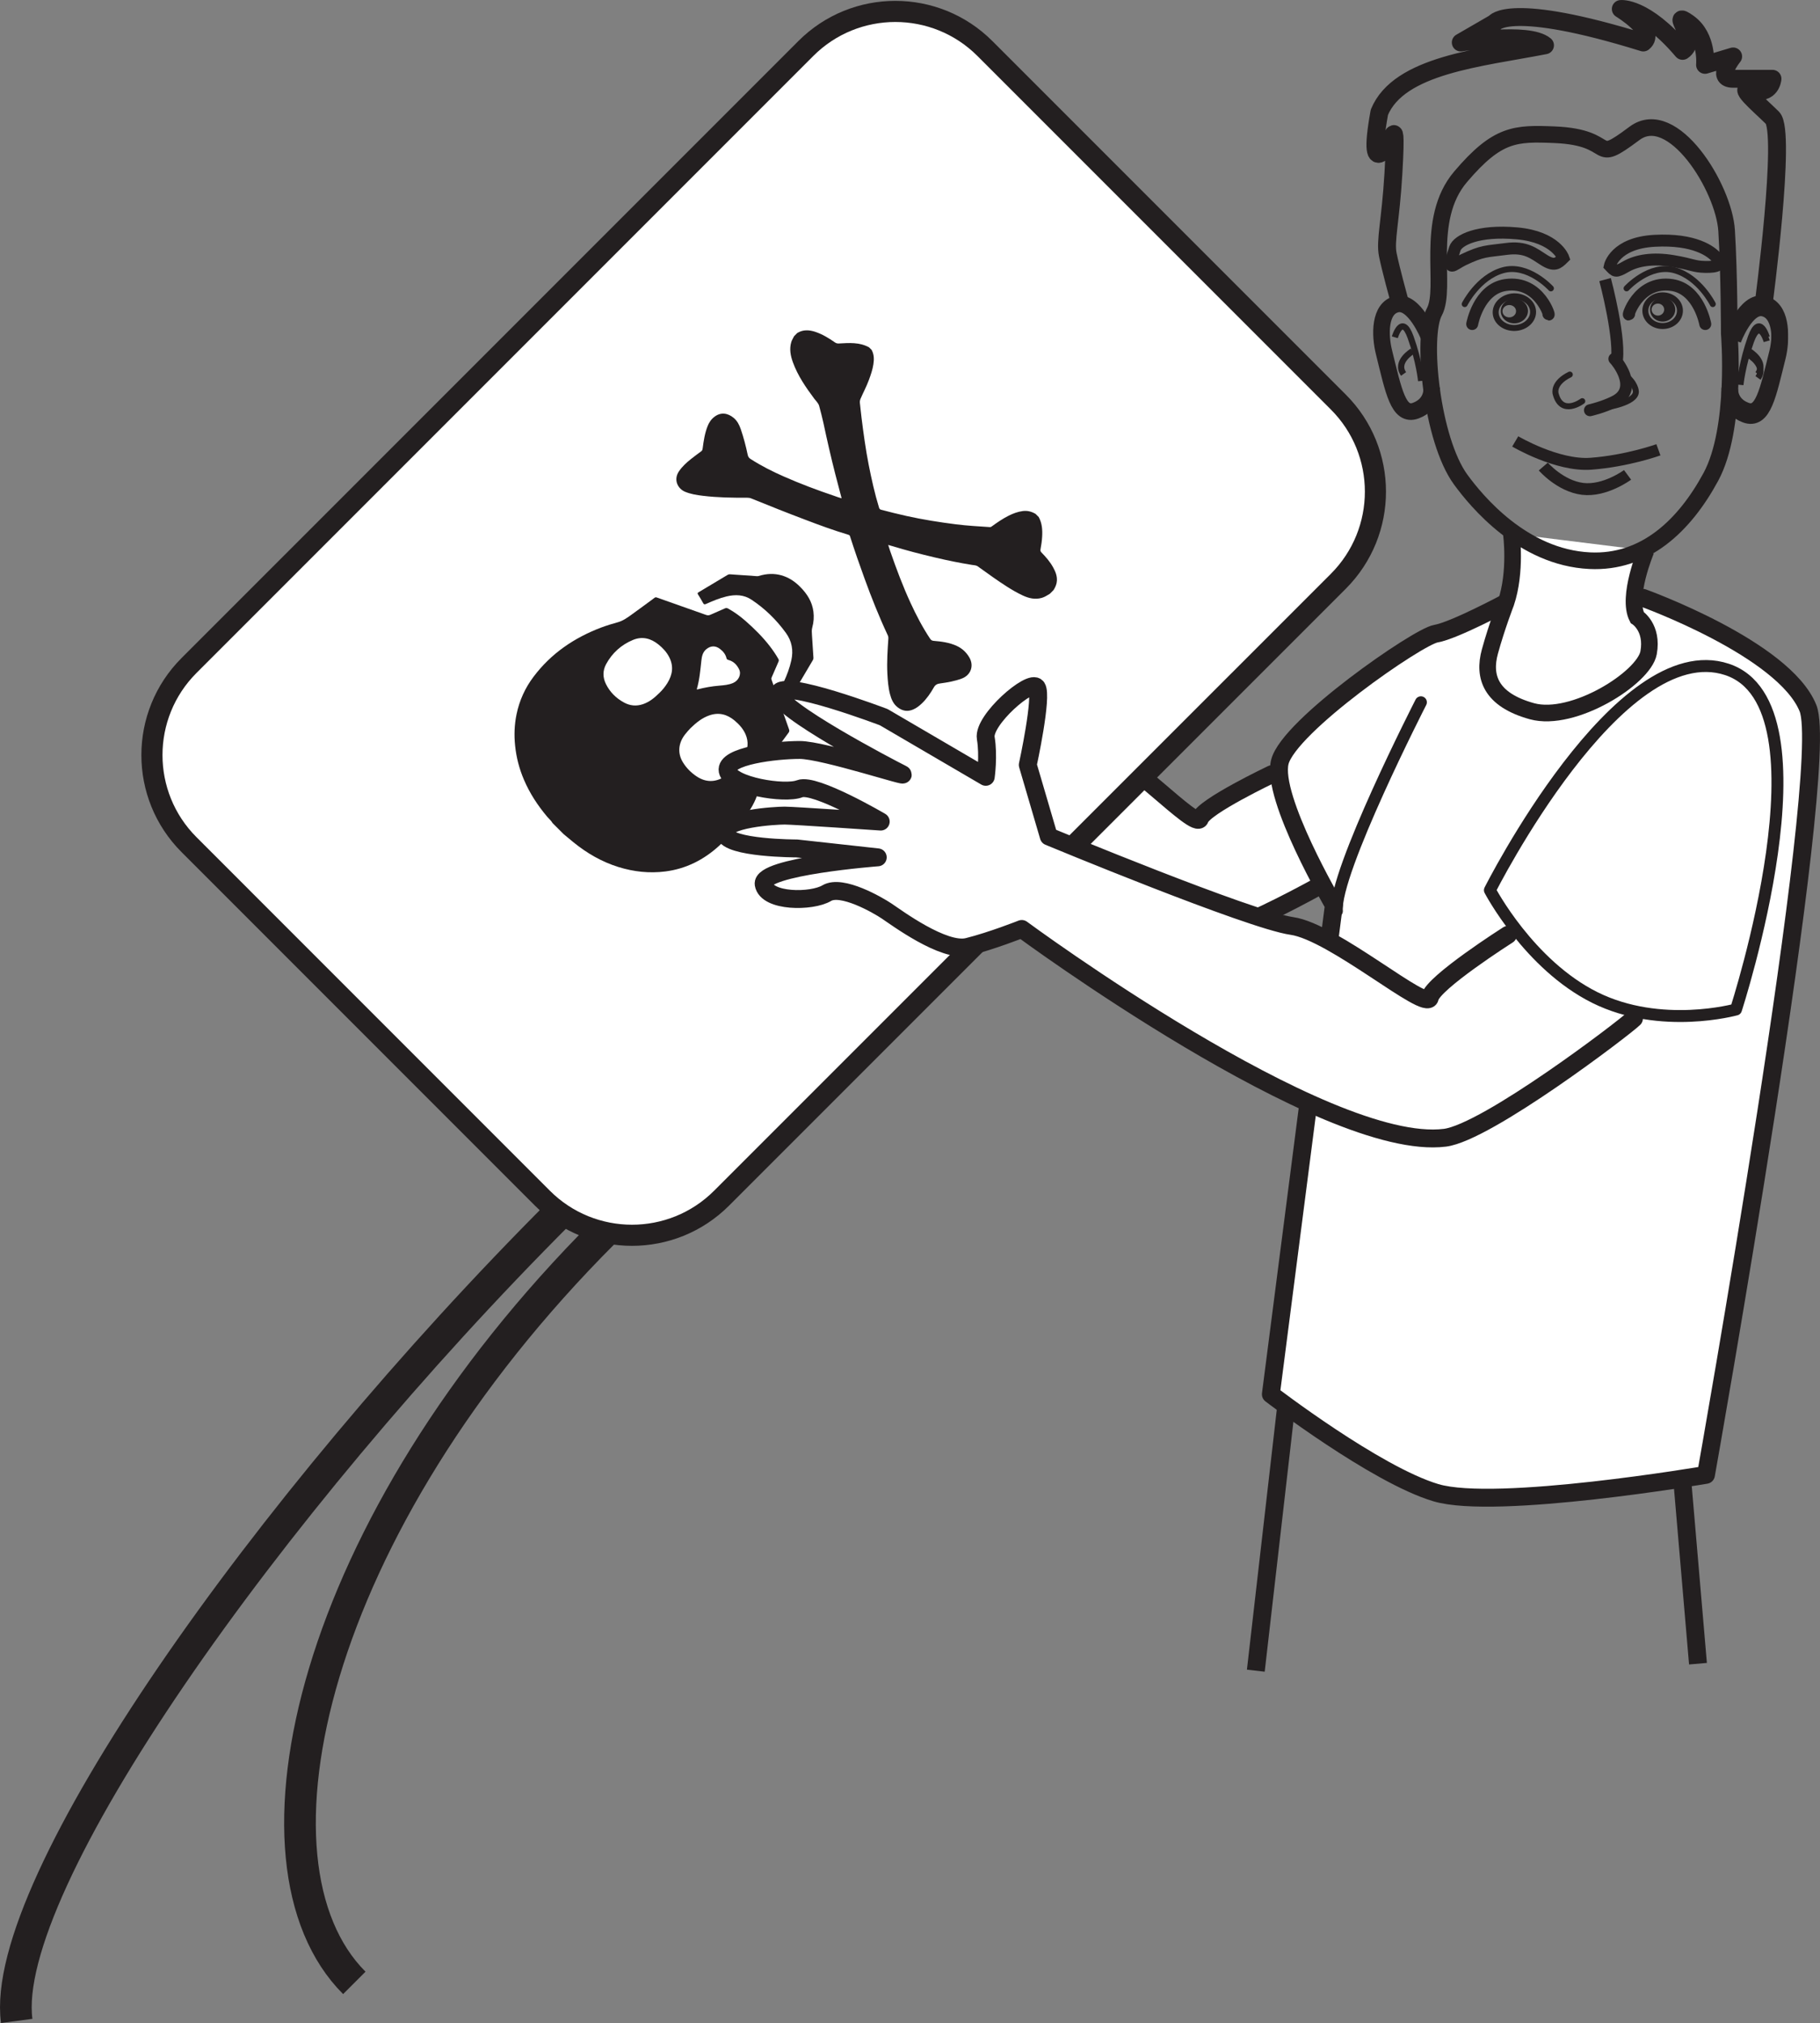 <?xml version="1.0" encoding="UTF-8"?>
<svg xmlns="http://www.w3.org/2000/svg" xmlns:xlink="http://www.w3.org/1999/xlink" width="172.383pt" height="191.55pt" viewBox="0 0 172.383 191.55" version="1.1">
<rect x="0" y="0" width="172.383" height="191.55" fill="#808080" stroke="none"/>
<defs>
<clipPath id="clip1">
  <path d="M 154 20 L 172.383 20 L 172.383 49 L 154 49 Z M 154 20 "/>
</clipPath>
<clipPath id="clip2">
  <path d="M 119 55 L 172.383 55 L 172.383 143 L 119 143 Z M 119 55 "/>
</clipPath>
<clipPath id="clip3">
  <path d="M 126 3 L 172.383 3 L 172.383 63 L 126 63 Z M 126 3 "/>
</clipPath>
<clipPath id="clip4">
  <path d="M 154 19 L 172.383 19 L 172.383 48 L 154 48 Z M 154 19 "/>
</clipPath>
<clipPath id="clip5">
  <path d="M 0 72 L 96 72 L 96 191.551 L 0 191.551 Z M 0 72 "/>
</clipPath>
<clipPath id="clip6">
  <path d="M 0 74 L 100 74 L 100 191.551 L 0 191.551 Z M 0 74 "/>
</clipPath>
</defs>
<g id="surface1">
<path style="fill-rule:nonzero;fill:rgb(100%,100%,100%);fill-opacity:1;stroke-width:1.695;stroke-linecap:round;stroke-linejoin:round;stroke:rgb(13.73%,12.16%,12.549%);stroke-opacity:1;stroke-miterlimit:4;" d="M -0 0 C -0 0 -6.418 -3.051 -6.805 -4.203 C -7.188 -5.355 -13.766 1.934 -17.035 2.817 C -20.309 3.699 -35.418 12.278 -35.418 12.278 L -36.375 18.153 C -36.375 18.153 -34.508 23.446 -34.895 24.211 C -35.281 24.981 -39.5 22.141 -39.441 20.692 C -39.379 19.242 -39.82 17.617 -39.82 17.617 L -47.32 23.34 C -47.32 23.34 -55.023 27.41 -55.41 26.254 C -55.793 25.106 -47.348 19.266 -46.453 18.676 C -45.563 18.086 -52.402 21.328 -54.305 21.563 C -56.203 21.797 -60.309 21.821 -60.219 20.61 C -60.129 19.399 -55.934 18.164 -54.688 18.488 C -53.438 18.817 -48.59 15.098 -48.59 15.098 C -48.59 15.098 -55.43 16.422 -56.141 16.508 C -56.856 16.598 -61.164 16.887 -61.074 15.676 C -60.984 14.465 -55.516 13.793 -55.516 13.793 L -49.184 12.293 C -49.184 12.293 -58.543 12.727 -58.484 11.278 C -58.422 9.832 -54.856 9.391 -53.578 9.953 C -52.301 10.516 -49.652 8.512 -48.996 7.949 C -48.344 7.391 -44.891 4.086 -42.93 4.324 C -40.969 4.563 -38.473 5.215 -38.473 5.215 C -38.473 5.215 -16.66 -15.469 -7 -15.457 C -3.609 -15.453 8.359 -8.469 9.164 -7.847 " transform="matrix(1,0,0,-1,120.465,73.305)"/>
<path style="fill-rule:nonzero;fill:rgb(100%,100%,100%);fill-opacity:1;stroke-width:2;stroke-linecap:butt;stroke-linejoin:miter;stroke:rgb(13.73%,12.16%,12.549%);stroke-opacity:1;stroke-miterlimit:10;" d="M 0.001 -0 C -4.686 -4.688 -4.686 -12.285 0.001 -16.969 L 33.47 -50.442 C 38.158 -55.125 45.755 -55.125 50.439 -50.442 L 108.857 7.972 C 113.541 12.66 113.541 20.257 108.857 24.941 L 75.384 58.414 C 70.701 63.101 63.099 63.101 58.416 58.414 Z M 0.001 -0 " transform="matrix(1,0,0,-1,17.905,63.011)"/>
<path style=" stroke:none;fill-rule:evenodd;fill:rgb(13.73%,12.16%,12.549%);fill-opacity:1;" d="M 65.992 65.277 C 66.043 65.273 66.062 65.277 66.082 65.273 C 66.758 65.098 67.445 64.977 68.141 64.922 C 68.582 64.883 69.027 64.848 69.441 64.668 C 69.965 64.434 70.234 63.855 70.008 63.383 C 69.801 62.953 69.484 62.625 69.004 62.492 C 68.91 62.465 68.832 62.438 68.809 62.32 C 68.723 61.949 68.492 61.676 68.199 61.449 C 67.762 61.109 67.305 61.129 66.883 61.484 C 66.547 61.77 66.473 62.168 66.43 62.562 C 66.332 63.469 66.254 64.379 65.992 65.277 M 65.398 68.953 C 65.238 69.121 65.047 69.332 64.871 69.559 C 64.242 70.375 64.164 71.328 64.676 72.172 C 65.016 72.727 65.465 73.176 66.012 73.535 C 66.875 74.094 67.742 74.078 68.609 73.555 C 69.391 73.082 70.004 72.438 70.457 71.645 C 70.848 70.965 70.934 70.25 70.609 69.512 C 70.379 68.996 70.008 68.59 69.582 68.23 C 68.871 67.633 68.074 67.422 67.172 67.742 C 66.492 67.98 65.945 68.422 65.398 68.953 M 62.492 65.574 C 62.727 65.352 62.992 65.035 63.211 64.68 C 63.703 63.887 63.824 63.07 63.379 62.211 C 63.137 61.742 62.781 61.359 62.375 61.031 C 61.656 60.449 60.848 60.227 59.961 60.59 C 58.844 61.051 57.984 61.828 57.406 62.891 C 57.074 63.504 57.086 64.156 57.395 64.777 C 57.773 65.535 58.352 66.113 59.098 66.516 C 59.672 66.832 60.273 66.887 60.898 66.676 C 61.504 66.469 61.984 66.086 62.492 65.574 M 52.336 77.934 C 52.207 77.703 52 77.539 51.832 77.34 C 50.934 76.273 50.172 75.117 49.625 73.828 C 49.184 72.797 48.902 71.719 48.789 70.602 C 48.684 69.602 48.723 68.609 48.926 67.629 C 49.199 66.32 49.738 65.133 50.543 64.07 C 52.203 61.867 54.391 60.387 56.945 59.418 C 57.457 59.227 57.98 59.066 58.508 58.922 C 58.98 58.793 59.379 58.516 59.77 58.234 C 60.52 57.695 61.262 57.148 62 56.602 C 62.082 56.539 62.145 56.551 62.227 56.582 C 63.773 57.129 65.316 57.672 66.859 58.219 C 67.016 58.277 67.145 58.277 67.293 58.207 C 67.742 58.004 68.203 57.816 68.652 57.609 C 68.773 57.555 68.863 57.566 68.969 57.625 C 69.566 57.957 70.113 58.355 70.625 58.805 C 71.465 59.547 72.262 60.332 72.945 61.227 C 73.23 61.598 73.492 61.988 73.727 62.398 C 73.777 62.488 73.777 62.566 73.73 62.664 C 73.516 63.152 73.309 63.641 73.094 64.129 C 73.051 64.219 73.051 64.293 73.086 64.383 C 73.633 65.934 74.176 67.488 74.727 69.039 C 74.77 69.164 74.781 69.258 74.688 69.379 C 74.16 70.086 73.641 70.801 73.121 71.516 C 72.668 72.137 72.457 72.867 72.223 73.586 C 72.062 74.082 71.926 74.582 71.781 75.082 C 71.539 75.918 71.09 76.648 70.586 77.344 C 69.863 78.34 69.027 79.242 68.125 80.074 C 66.672 81.406 64.984 82.266 63.016 82.516 C 61.508 82.707 60.031 82.547 58.582 82.098 C 56.996 81.605 55.59 80.789 54.312 79.75 C 54 79.5 53.695 79.242 53.391 78.988 C 53.039 78.637 52.688 78.285 52.336 77.934 "/>
<path style=" stroke:none;fill-rule:evenodd;fill:rgb(13.73%,12.16%,12.549%);fill-opacity:1;" d="M 99.438 56.223 C 99.191 56.367 98.957 56.531 98.68 56.609 C 98.031 56.797 97.426 56.648 96.836 56.367 C 95.844 55.895 94.941 55.277 94.039 54.648 C 93.562 54.316 93.09 53.969 92.617 53.633 C 92.449 53.512 92.246 53.52 92.055 53.488 C 90.883 53.301 89.723 53.062 88.566 52.789 C 87.184 52.465 85.809 52.105 84.449 51.691 C 84.352 51.664 84.258 51.637 84.125 51.598 C 84.195 51.82 84.254 52.012 84.32 52.199 C 84.898 53.859 85.512 55.504 86.25 57.102 C 86.789 58.27 87.383 59.41 88.098 60.48 C 88.184 60.605 88.273 60.668 88.43 60.68 C 89.184 60.742 89.934 60.84 90.629 61.164 C 91.141 61.402 91.531 61.773 91.816 62.258 C 92.27 63.047 91.953 63.93 91.098 64.25 C 90.441 64.496 89.754 64.617 89.062 64.711 C 88.797 64.746 88.605 64.816 88.457 65.074 C 88.137 65.637 87.77 66.176 87.293 66.625 C 87.062 66.844 86.812 67.039 86.52 67.168 C 85.98 67.41 85.484 67.332 85.023 66.973 C 84.605 66.652 84.422 66.203 84.293 65.715 C 84.129 65.078 84.082 64.426 84.047 63.773 C 83.992 62.668 84.066 61.566 84.141 60.465 C 84.148 60.344 84.129 60.242 84.078 60.137 C 83.262 58.395 82.551 56.609 81.895 54.805 C 81.406 53.469 80.941 52.125 80.508 50.773 C 80.473 50.66 80.395 50.648 80.316 50.621 C 78.961 50.219 77.633 49.73 76.312 49.227 C 74.582 48.574 72.867 47.891 71.152 47.195 C 71.035 47.145 70.91 47.129 70.781 47.129 C 69.375 47.133 67.969 47.117 66.566 46.945 C 65.988 46.875 65.41 46.785 64.867 46.555 C 64.211 46.273 63.754 45.438 64.312 44.621 C 64.621 44.168 65.02 43.805 65.441 43.469 C 65.758 43.215 66.086 42.977 66.414 42.734 C 66.523 42.66 66.539 42.559 66.555 42.441 C 66.648 41.734 66.754 41.031 67.016 40.363 C 67.156 40.004 67.359 39.695 67.68 39.457 C 68.289 38.992 68.953 39.121 69.488 39.566 C 69.832 39.852 70.02 40.227 70.16 40.629 C 70.434 41.43 70.648 42.246 70.82 43.07 C 70.859 43.246 70.934 43.363 71.086 43.457 C 72.09 44.105 73.152 44.641 74.246 45.121 C 75.812 45.812 77.418 46.414 79.039 46.961 C 79.254 47.035 79.465 47.121 79.715 47.184 C 79.512 46.406 79.312 45.656 79.117 44.902 C 78.703 43.281 78.332 41.652 77.984 40.016 C 77.871 39.488 77.727 38.969 77.59 38.445 C 77.516 38.168 77.293 37.977 77.129 37.758 C 76.328 36.684 75.566 35.582 75.105 34.316 C 74.875 33.691 74.75 33.043 74.949 32.379 C 75.008 32.184 75.129 32.02 75.211 31.836 L 75.508 31.535 C 76.055 31.199 76.625 31.23 77.211 31.418 C 77.895 31.645 78.5 32.016 79.082 32.422 C 79.199 32.504 79.312 32.531 79.457 32.523 C 80.43 32.469 81.406 32.391 82.312 32.887 C 82.395 32.969 82.477 33.051 82.555 33.129 C 82.793 33.562 82.797 34.027 82.723 34.496 C 82.645 35.012 82.473 35.504 82.293 35.992 C 82.07 36.594 81.766 37.16 81.512 37.746 C 81.453 37.879 81.43 38.008 81.445 38.152 C 81.504 38.625 81.539 39.098 81.602 39.566 C 81.789 41.051 81.988 42.531 82.277 44 C 82.547 45.367 82.848 46.73 83.258 48.066 C 83.293 48.172 83.336 48.234 83.453 48.266 C 84.254 48.477 85.062 48.68 85.875 48.859 C 87.422 49.203 88.988 49.449 90.559 49.648 C 91.625 49.781 92.691 49.84 93.762 49.91 C 93.844 49.914 93.895 49.875 93.949 49.836 C 94.457 49.465 94.977 49.109 95.539 48.828 C 95.961 48.617 96.398 48.453 96.871 48.391 C 97.309 48.332 97.711 48.438 98.086 48.66 L 98.383 48.957 C 98.707 49.547 98.746 50.184 98.707 50.836 C 98.684 51.234 98.625 51.629 98.551 52.023 C 98.531 52.145 98.555 52.219 98.641 52.309 C 99.062 52.738 99.457 53.195 99.75 53.727 C 99.969 54.121 100.133 54.527 100.105 54.992 C 100.086 55.32 99.957 55.602 99.789 55.871 C 99.668 55.988 99.551 56.105 99.438 56.223 "/>
<path style=" stroke:none;fill-rule:evenodd;fill:rgb(13.73%,12.16%,12.549%);fill-opacity:1;" d="M 75.766 55.547 C 76.465 56.242 76.922 56.984 77.043 57.91 C 77.105 58.414 77.074 58.91 76.938 59.398 C 76.867 59.645 76.891 59.887 76.906 60.133 C 76.949 60.836 76.996 61.543 77.043 62.246 C 77.055 62.355 77.027 62.445 76.973 62.535 C 76.438 63.434 75.902 64.336 75.375 65.238 C 75.293 65.375 75.242 65.383 75.117 65.301 C 74.848 65.129 74.574 64.969 74.297 64.816 C 74.195 64.758 74.168 64.711 74.223 64.594 C 74.535 63.934 74.789 63.254 74.949 62.535 C 75.16 61.582 75.008 60.711 74.43 59.918 C 73.535 58.688 72.465 57.641 71.199 56.797 C 70.457 56.297 69.648 56.277 68.809 56.477 C 68.137 56.637 67.504 56.906 66.879 57.184 C 66.73 57.254 66.66 57.234 66.586 57.086 C 66.441 56.812 66.277 56.547 66.113 56.285 C 66.047 56.18 66.07 56.133 66.168 56.078 C 67.09 55.527 68.012 54.98 68.93 54.426 C 69 54.387 69.066 54.371 69.148 54.379 C 69.973 54.438 70.797 54.492 71.621 54.551 C 71.695 54.555 71.773 54.566 71.848 54.543 C 73.402 54.051 74.746 54.52 75.766 55.547 "/>
<g clip-path="url(#clip1)" clip-rule="nonzero">
<path style="fill:none;stroke-width:1.574;stroke-linecap:butt;stroke-linejoin:miter;stroke:rgb(13.73%,12.16%,12.549%);stroke-opacity:1;stroke-miterlimit:4;" d="M -0.001 -0.001 C -0.001 -0.001 1.241 3.363 2.894 2.988 C 4.55 2.616 4.636 0.081 4.21 -1.618 C 3.308 -5.227 2.854 -7.716 1.198 -7.091 C -0.45 -6.47 -0.302 -4.977 -0.302 -4.977 " transform="matrix(1,0,0,-1,164.145,32.163)"/>
</g>
<path style="fill:none;stroke-width:0.59;stroke-linecap:butt;stroke-linejoin:miter;stroke:rgb(13.73%,12.16%,12.549%);stroke-opacity:1;stroke-miterlimit:4;" d="M -0 0.002 C -0 0.002 -0.664 2.31 -1.496 0.002 C -2.324 -2.315 -2.496 -4.131 -2.496 -4.131 " transform="matrix(1,0,0,-1,167.336,32.314)"/>
<path style="fill:none;stroke-width:0.59;stroke-linecap:butt;stroke-linejoin:miter;stroke:rgb(13.73%,12.16%,12.549%);stroke-opacity:1;stroke-miterlimit:4;" d="M 0.002 0.002 C 0.002 0.002 1.666 -0.991 0.834 -2.147 " transform="matrix(1,0,0,-1,165.674,33.638)"/>
<path style="fill-rule:evenodd;fill:rgb(13.73%,12.16%,12.549%);fill-opacity:1;stroke-width:1.695;stroke-linecap:butt;stroke-linejoin:miter;stroke:rgb(13.73%,12.16%,12.549%);stroke-opacity:1;stroke-miterlimit:4;" d="M -0 -0.001 L 1.516 -17.696 " transform="matrix(1,0,0,-1,159.309,139.835)"/>
<path style="fill-rule:evenodd;fill:rgb(13.73%,12.16%,12.549%);fill-opacity:1;stroke-width:1.695;stroke-linecap:butt;stroke-linejoin:miter;stroke:rgb(13.73%,12.16%,12.549%);stroke-opacity:1;stroke-miterlimit:4;" d="M -0.001 -0.002 L -2.845 -24.76 " transform="matrix(1,0,0,-1,121.79,133.432)"/>
<path style=" stroke:none;fill-rule:nonzero;fill:rgb(100%,100%,100%);fill-opacity:1;" d="M 155.613 56.609 C 155.613 56.609 168.973 61.41 171.246 67.059 C 173.52 72.707 161.582 139.648 161.582 139.648 C 161.582 139.648 141.688 143.035 136.004 141.34 C 130.316 139.648 120.371 132.02 120.371 132.02 L 126.34 85.699 C 126.34 85.699 120.371 75.531 121.223 72.145 C 122.074 68.754 134.297 60.281 136.004 60 C 137.707 59.715 142.641 57.074 142.641 57.074 "/>
<g clip-path="url(#clip2)" clip-rule="nonzero">
<path style="fill:none;stroke-width:1.695;stroke-linecap:round;stroke-linejoin:round;stroke:rgb(13.73%,12.16%,12.549%);stroke-opacity:1;stroke-miterlimit:4;" d="M -0.001 -0 C -0.001 -0 13.358 -4.801 15.632 -10.449 C 17.905 -16.098 5.968 -83.039 5.968 -83.039 C 5.968 -83.039 -13.927 -86.426 -19.61 -84.731 C -25.298 -83.039 -35.243 -75.41 -35.243 -75.41 L -29.274 -29.09 C -29.274 -29.09 -35.243 -18.922 -34.392 -15.535 C -33.54 -12.145 -21.317 -3.672 -19.61 -3.391 C -17.907 -3.106 -12.974 -0.465 -12.974 -0.465 " transform="matrix(1,0,0,-1,155.614,56.609)"/>
</g>
<path style="fill-rule:nonzero;fill:rgb(100%,100%,100%);fill-opacity:1;stroke-width:1.13;stroke-linecap:round;stroke-linejoin:round;stroke:rgb(13.73%,12.16%,12.549%);stroke-opacity:1;stroke-miterlimit:4;" d="M 0.001 -0.001 C 0.001 -0.001 -8.241 -16.099 -7.956 -19.771 " transform="matrix(1,0,0,-1,134.581,66.495)"/>
<path style="fill-rule:nonzero;fill:rgb(100%,100%,100%);fill-opacity:1;stroke-width:1.695;stroke-linecap:round;stroke-linejoin:round;stroke:rgb(13.73%,12.16%,12.549%);stroke-opacity:1;stroke-miterlimit:4;" d="M 0 0.001 C 0 0.001 -7.105 -4.519 -7.391 -5.933 C -7.676 -7.343 -16.488 0.282 -20.465 0.848 C -24.445 1.411 -43.488 9.321 -43.488 9.321 L -45.477 16.098 C -45.477 16.098 -44.059 22.594 -44.625 23.442 C -45.195 24.29 -49.742 20.337 -49.457 18.641 C -49.172 16.946 -49.457 14.969 -49.457 14.969 L -59.121 20.618 C -59.121 20.618 -68.785 24.29 -69.07 22.876 C -69.355 21.466 -58.555 15.817 -57.418 15.251 C -56.277 14.684 -64.809 17.512 -67.078 17.512 C -69.355 17.512 -74.187 16.946 -73.902 15.536 C -73.617 14.122 -68.504 13.274 -67.078 13.841 C -65.66 14.403 -59.406 10.731 -59.406 10.731 C -59.406 10.731 -67.648 11.298 -68.504 11.298 C -69.355 11.298 -74.473 11.016 -74.187 9.602 C -73.902 8.188 -67.363 8.188 -67.363 8.188 L -59.687 7.344 C -59.687 7.344 -70.773 6.497 -70.492 4.801 C -70.207 3.106 -65.941 3.106 -64.52 3.954 C -63.102 4.801 -59.687 2.825 -58.84 2.258 C -57.984 1.692 -53.437 -1.695 -51.164 -1.132 C -48.891 -0.566 -46.047 0.563 -46.047 0.563 C -46.047 0.563 -17.34 -20.62 -5.969 -19.206 C -1.98 -18.71 11.086 -8.757 11.938 -7.909 " transform="matrix(1,0,0,-1,142.824,88.524)"/>
<path style=" stroke:none;fill-rule:nonzero;fill:rgb(100%,100%,100%);fill-opacity:1;" d="M 163.574 63.387 C 173.805 66.777 164.426 95.586 164.426 95.586 C 164.426 95.586 157.32 97.562 151.066 94.457 C 144.812 91.348 141.117 84.289 141.117 84.289 C 141.117 84.289 153.34 60 163.574 63.387 "/>
<path style="fill:none;stroke-width:1.13;stroke-linecap:round;stroke-linejoin:round;stroke:rgb(13.73%,12.16%,12.549%);stroke-opacity:1;stroke-miterlimit:4;" d="M 0.001 0.001 C 10.231 -3.39 0.852 -32.199 0.852 -32.199 C 0.852 -32.199 -6.253 -34.175 -12.507 -31.07 C -18.761 -27.96 -22.456 -20.902 -22.456 -20.902 C -22.456 -20.902 -10.233 3.387 0.001 0.001 Z M 0.001 0.001 " transform="matrix(1,0,0,-1,163.573,63.387)"/>
<path style="fill-rule:nonzero;fill:rgb(100%,100%,100%);fill-opacity:1;stroke-width:1.574;stroke-linecap:butt;stroke-linejoin:miter;stroke:rgb(13.73%,12.16%,12.549%);stroke-opacity:1;stroke-miterlimit:4;" d="M -0.001 -0.001 C -0.001 -0.001 -1.849 -4.376 -0.849 -6.341 C -0.849 -6.341 0.671 -7.305 0.237 -9.688 C -0.2 -12.067 -6.896 -16.302 -10.814 -15.223 C -14.735 -14.138 -15.446 -11.954 -14.794 -9.571 C -14.138 -7.192 -13.271 -4.954 -13.271 -4.954 C -12.271 -1.981 -12.763 1.585 -12.763 1.585 " transform="matrix(1,0,0,-1,155.911,52.12)"/>
<path style="fill:none;stroke-width:0.565;stroke-linecap:round;stroke-linejoin:round;stroke:rgb(13.73%,12.16%,12.549%);stroke-opacity:1;stroke-miterlimit:4;" d="M 0.001 -0 C 0.001 -0 -2.175 2.386 -4.558 1.711 C -6.894 1.047 -8.163 -1.489 -8.163 -1.489 " transform="matrix(1,0,0,-1,146.894,27.304)"/>
<path style="fill:none;stroke-width:1.13;stroke-linecap:round;stroke-linejoin:round;stroke:rgb(13.73%,12.16%,12.549%);stroke-opacity:1;stroke-miterlimit:4;" d="M 0.001 0.001 C 0.239 -0.507 -0.749 3.247 -4.062 2.751 C -6.62 2.368 -7.214 -0.944 -7.214 -0.944 " transform="matrix(1,0,0,-1,146.655,29.739)"/>
<path style="fill:none;stroke-width:0.565;stroke-linecap:round;stroke-linejoin:round;stroke:rgb(13.73%,12.16%,12.549%);stroke-opacity:1;stroke-miterlimit:4;" d="M -0.001 -0 C -0.001 -0 2.179 2.386 4.558 1.711 C 6.897 1.047 8.163 -1.489 8.163 -1.489 " transform="matrix(1,0,0,-1,154.064,27.304)"/>
<path style="fill:none;stroke-width:1.13;stroke-linecap:round;stroke-linejoin:round;stroke:rgb(13.73%,12.16%,12.549%);stroke-opacity:1;stroke-miterlimit:4;" d="M -0 0.001 C -0.242 -0.507 0.746 3.247 4.059 2.751 C 6.617 2.368 7.211 -0.944 7.211 -0.944 " transform="matrix(1,0,0,-1,154.305,29.739)"/>
<path style="fill:none;stroke-width:1.13;stroke-linecap:round;stroke-linejoin:round;stroke:rgb(13.73%,12.16%,12.549%);stroke-opacity:1;stroke-miterlimit:4;" d="M -0.001 -0.001 C 0.179 -0.18 0.655 -0.786 0.929 -1.497 C 1.265 -2.391 1.272 -3.427 -0.001 -4.055 C -1.091 -4.598 -2.314 -4.868 -2.314 -4.868 " transform="matrix(1,0,0,-1,152.907,33.976)"/>
<path style="fill:none;stroke-width:0.565;stroke-linecap:round;stroke-linejoin:round;stroke:rgb(13.73%,12.16%,12.549%);stroke-opacity:1;stroke-miterlimit:4;" d="M -0.001 -0.001 C -0.001 -0.001 2.854 0.409 2.854 1.487 C 2.854 1.487 2.854 2.299 1.765 3.108 " transform="matrix(1,0,0,-1,152.091,38.573)"/>
<path style="fill:none;stroke-width:0.565;stroke-linecap:round;stroke-linejoin:round;stroke:rgb(13.73%,12.16%,12.549%);stroke-opacity:1;stroke-miterlimit:4;" d="M -0 0.002 C -0 0.002 -1.996 -1.498 -2.539 0.767 C -2.508 0.732 -2.836 1.701 -1.18 2.521 " transform="matrix(1,0,0,-1,149.867,37.986)"/>
<path style="fill:none;stroke-width:1.13;stroke-linecap:butt;stroke-linejoin:miter;stroke:rgb(13.73%,12.16%,12.549%);stroke-opacity:1;stroke-miterlimit:4;" d="M 0.001 -0 C 0.001 -0 -0.683 1.996 -4.386 2.332 C -8.089 2.668 -10.007 1.687 -10.273 0.898 C -11.093 -1.528 -10.483 -0.653 -9.476 -0.172 C -7.62 0.715 -7.288 0.605 -5.421 0.855 C -3.554 1.105 -2.819 0.429 -1.835 -0.192 C -0.843 -0.817 -0.53 -0.524 0.001 -0 Z M 0.001 -0 " transform="matrix(1,0,0,-1,148.077,24.429)"/>
<path style="fill:none;stroke-width:1.13;stroke-linecap:butt;stroke-linejoin:miter;stroke:rgb(13.73%,12.16%,12.549%);stroke-opacity:1;stroke-miterlimit:4;" d="M -0.001 0 C -0.001 0 0.468 2.172 4.241 2.375 C 8.018 2.578 9.628 1.379 10.155 0.734 C 10.686 0.09 10.171 -0.121 9.034 -0.098 C 7.905 -0.074 7.858 0.145 5.972 0.461 C 4.085 0.777 2.573 0.531 1.542 -0.058 C 0.515 -0.644 0.515 -0.543 -0.001 0 Z M -0.001 0 " transform="matrix(1,0,0,-1,152.478,25.176)"/>
<path style=" stroke:none;fill-rule:nonzero;fill:rgb(13.73%,12.16%,12.549%);fill-opacity:1;" d="M 155.363 42.848 L 155.445 42.848 C 155.465 42.848 155.473 42.812 155.449 42.812 L 155.363 42.812 C 155.34 42.812 155.336 42.848 155.363 42.848 "/>
<path style=" stroke:none;fill-rule:nonzero;fill:rgb(13.73%,12.16%,12.549%);fill-opacity:1;" d="M 142.973 30.051 C 142.617 30.062 142.316 29.812 142.309 29.488 C 142.297 29.168 142.574 28.898 142.93 28.883 C 143.285 28.871 143.582 29.121 143.594 29.441 C 143.609 29.766 143.328 30.039 142.973 30.051 M 143.391 28.281 C 142.68 28.309 142.121 28.848 142.148 29.496 C 142.168 30.141 142.766 30.641 143.48 30.617 C 144.188 30.59 144.742 30.047 144.723 29.402 C 144.695 28.758 144.102 28.254 143.391 28.281 "/>
<path style="fill:none;stroke-width:0.565;stroke-linecap:butt;stroke-linejoin:miter;stroke:rgb(13.73%,12.16%,12.549%);stroke-opacity:1;stroke-miterlimit:4;" d="M -0 -0.002 C 0.031 -0.826 -0.738 -1.525 -1.715 -1.56 C -2.691 -1.596 -3.512 -0.955 -3.543 -0.127 C -3.57 0.697 -2.805 1.397 -1.824 1.436 C -0.848 1.467 -0.027 0.826 -0 -0.002 Z M -0 -0.002 " transform="matrix(1,0,0,-1,145.207,29.494)"/>
<path style=" stroke:none;fill-rule:nonzero;fill:rgb(13.73%,12.16%,12.549%);fill-opacity:1;" d="M 157.031 29.883 C 156.703 29.883 156.434 29.625 156.434 29.312 C 156.434 29 156.703 28.746 157.031 28.746 C 157.359 28.746 157.625 29 157.625 29.312 C 157.625 29.625 157.359 29.883 157.031 29.883 M 157.477 28.18 C 156.816 28.18 156.285 28.684 156.285 29.312 C 156.285 29.941 156.816 30.449 157.477 30.449 C 158.137 30.449 158.672 29.941 158.672 29.312 C 158.672 28.684 158.137 28.18 157.477 28.18 "/>
<path style="fill:none;stroke-width:0.565;stroke-linecap:butt;stroke-linejoin:miter;stroke:rgb(13.73%,12.16%,12.549%);stroke-opacity:1;stroke-miterlimit:4;" d="M -0.001 0.001 C -0.001 -0.804 -0.731 -1.452 -1.642 -1.452 C -2.548 -1.452 -3.278 -0.804 -3.278 0.001 C -3.278 0.801 -2.548 1.454 -1.642 1.454 C -0.731 1.454 -0.001 0.801 -0.001 0.001 Z M -0.001 0.001 " transform="matrix(1,0,0,-1,159.118,29.419)"/>
<path style="fill:none;stroke-width:1.13;stroke-linecap:butt;stroke-linejoin:miter;stroke:rgb(13.73%,12.16%,12.549%);stroke-opacity:1;stroke-miterlimit:4;" d="M -0.001 -0.002 C -0.001 -0.002 -2.927 -1.06 -6.384 -1.322 C -9.575 -1.564 -13.563 0.791 -13.563 0.791 " transform="matrix(1,0,0,-1,157.079,42.588)"/>
<path style="fill:none;stroke-width:1.13;stroke-linecap:butt;stroke-linejoin:miter;stroke:rgb(13.73%,12.16%,12.549%);stroke-opacity:1;stroke-miterlimit:4;" d="M 0.002 0.002 C 0.002 0.002 -2.143 -1.584 -4.256 -1.323 C -6.381 -1.057 -7.979 0.791 -7.979 0.791 " transform="matrix(1,0,0,-1,154.154,44.967)"/>
<path style="fill:none;stroke-width:1.13;stroke-linecap:butt;stroke-linejoin:miter;stroke:rgb(13.73%,12.16%,12.549%);stroke-opacity:1;stroke-miterlimit:4;" d="M 0.001 0 C 0.001 0 1.579 -5.91 1.06 -7.976 " transform="matrix(1,0,0,-1,152.026,26.469)"/>
<g clip-path="url(#clip3)" clip-rule="nonzero">
<path style="fill:none;stroke-width:1.574;stroke-linecap:butt;stroke-linejoin:miter;stroke:rgb(13.73%,12.16%,12.549%);stroke-opacity:1;stroke-miterlimit:4;" d="M -0.002 0.001 C -0.002 0.001 0.752 -8.952 -1.744 -13.57 C -4.24 -18.179 -7.982 -21.761 -13.221 -21.507 C -19.568 -21.199 -23.947 -15.874 -25.443 -13.824 C -28.193 -10.058 -29.186 -0.253 -27.936 2.051 C -26.689 4.352 -28.936 10.758 -25.443 14.852 C -21.951 18.954 -20.268 18.977 -16.545 18.825 C -10.537 18.575 -13.197 15.801 -8.979 18.954 C -5.369 21.645 -0.498 13.829 -0.252 9.731 C -0.002 5.637 -0.002 0.001 -0.002 0.001 Z M -0.002 0.001 " transform="matrix(1,0,0,-1,163.791,31.583)"/>
</g>
<path style="fill:none;stroke-width:1.574;stroke-linecap:butt;stroke-linejoin:miter;stroke:rgb(13.73%,12.16%,12.549%);stroke-opacity:1;stroke-miterlimit:4;" d="M 0.001 0.002 C 0.001 0.002 -1.354 3.361 -3.007 2.99 C -4.659 2.615 -4.636 0.08 -4.206 -1.619 C -3.308 -5.225 -2.858 -7.713 -1.202 -7.092 C 0.446 -6.471 0.302 -4.979 0.302 -4.979 " transform="matrix(1,0,0,-1,135.304,31.787)"/>
<path style="fill:none;stroke-width:0.59;stroke-linecap:butt;stroke-linejoin:miter;stroke:rgb(13.73%,12.16%,12.549%);stroke-opacity:1;stroke-miterlimit:4;" d="M 0.002 0.001 C 0.002 0.001 0.666 2.313 1.498 0.001 C 2.326 -2.312 2.494 -4.132 2.494 -4.132 " transform="matrix(1,0,0,-1,132.111,31.938)"/>
<path style="fill:none;stroke-width:0.59;stroke-linecap:butt;stroke-linejoin:miter;stroke:rgb(13.73%,12.16%,12.549%);stroke-opacity:1;stroke-miterlimit:4;" d="M -0.001 0 C -0.001 0 -1.661 -0.988 -0.833 -2.148 " transform="matrix(1,0,0,-1,133.774,33.262)"/>
<g clip-path="url(#clip4)" clip-rule="nonzero">
<path style="fill:none;stroke-width:1.574;stroke-linecap:butt;stroke-linejoin:miter;stroke:rgb(13.73%,12.16%,12.549%);stroke-opacity:1;stroke-miterlimit:4;" d="M -0.001 0.002 C -0.001 0.002 1.241 3.361 2.894 2.99 C 4.55 2.615 4.636 0.08 4.21 -1.619 C 3.308 -5.225 2.854 -7.713 1.198 -7.092 C -0.45 -6.471 -0.302 -4.979 -0.302 -4.979 " transform="matrix(1,0,0,-1,164.145,31.787)"/>
</g>
<path style="fill:none;stroke-width:0.59;stroke-linecap:butt;stroke-linejoin:miter;stroke:rgb(13.73%,12.16%,12.549%);stroke-opacity:1;stroke-miterlimit:4;" d="M -0 0.001 C -0 0.001 -0.664 2.313 -1.496 0.001 C -2.324 -2.312 -2.496 -4.132 -2.496 -4.132 " transform="matrix(1,0,0,-1,167.336,31.938)"/>
<path style="fill:none;stroke-width:0.59;stroke-linecap:butt;stroke-linejoin:miter;stroke:rgb(13.73%,12.16%,12.549%);stroke-opacity:1;stroke-miterlimit:4;" d="M 0.002 0 C 0.002 0 1.666 -0.988 0.834 -2.148 " transform="matrix(1,0,0,-1,165.674,33.262)"/>
<path style="fill:none;stroke-width:1.695;stroke-linecap:round;stroke-linejoin:round;stroke:rgb(13.73%,12.16%,12.549%);stroke-opacity:1;stroke-miterlimit:4;" d="M 0.001 -0.002 C 0.001 -0.002 2.169 16.319 0.841 17.639 C -0.491 18.959 -2.753 20.811 -1.022 20.279 C 0.704 19.752 0.841 21.338 0.841 21.338 L -2.886 21.338 C -4.616 21.338 -2.886 23.455 -2.886 23.455 L -5.546 22.658 C -5.546 22.658 -5.28 25.303 -7.14 26.623 C -9.003 27.947 -6.077 25.037 -7.675 23.983 C -11.265 28.209 -13.526 27.947 -13.526 27.947 C -13.526 27.947 -10.065 25.834 -11.397 24.776 C -24.163 28.736 -25.491 26.623 -25.491 26.623 L -28.683 24.776 C -28.683 24.776 -22.3 25.834 -20.706 24.51 C -26.819 23.322 -34.534 22.658 -36.394 18.166 C -37.73 10.772 -35.065 16.053 -35.065 16.053 C -35.065 16.053 -34.8 16.846 -35.065 12.354 C -35.331 7.862 -35.862 6.014 -35.597 4.69 C -35.331 3.369 -34.534 0.463 -34.534 0.463 " transform="matrix(1,0,0,-1,167.042,28.799)"/>
<g clip-path="url(#clip5)" clip-rule="nonzero">
<path style="fill:none;stroke-width:3;stroke-linecap:butt;stroke-linejoin:miter;stroke:rgb(13.73%,12.16%,12.549%);stroke-opacity:1;stroke-miterlimit:10;" d="M 0 -0.001 C -27.777 -27.778 -53.129 -63.688 -51.43 -76.54 " transform="matrix(1,0,0,-1,53.012,114.816)"/>
</g>
<g clip-path="url(#clip6)" clip-rule="nonzero">
<path style="fill:none;stroke-width:3;stroke-linecap:butt;stroke-linejoin:miter;stroke:rgb(13.73%,12.16%,12.549%);stroke-opacity:1;stroke-miterlimit:10;" d="M 0.001 -0.002 C -27.776 -27.775 -35.007 -59.74 -23.655 -71.092 " transform="matrix(1,0,0,-1,57.214,116.662)"/>
</g>
</g>
</svg>
